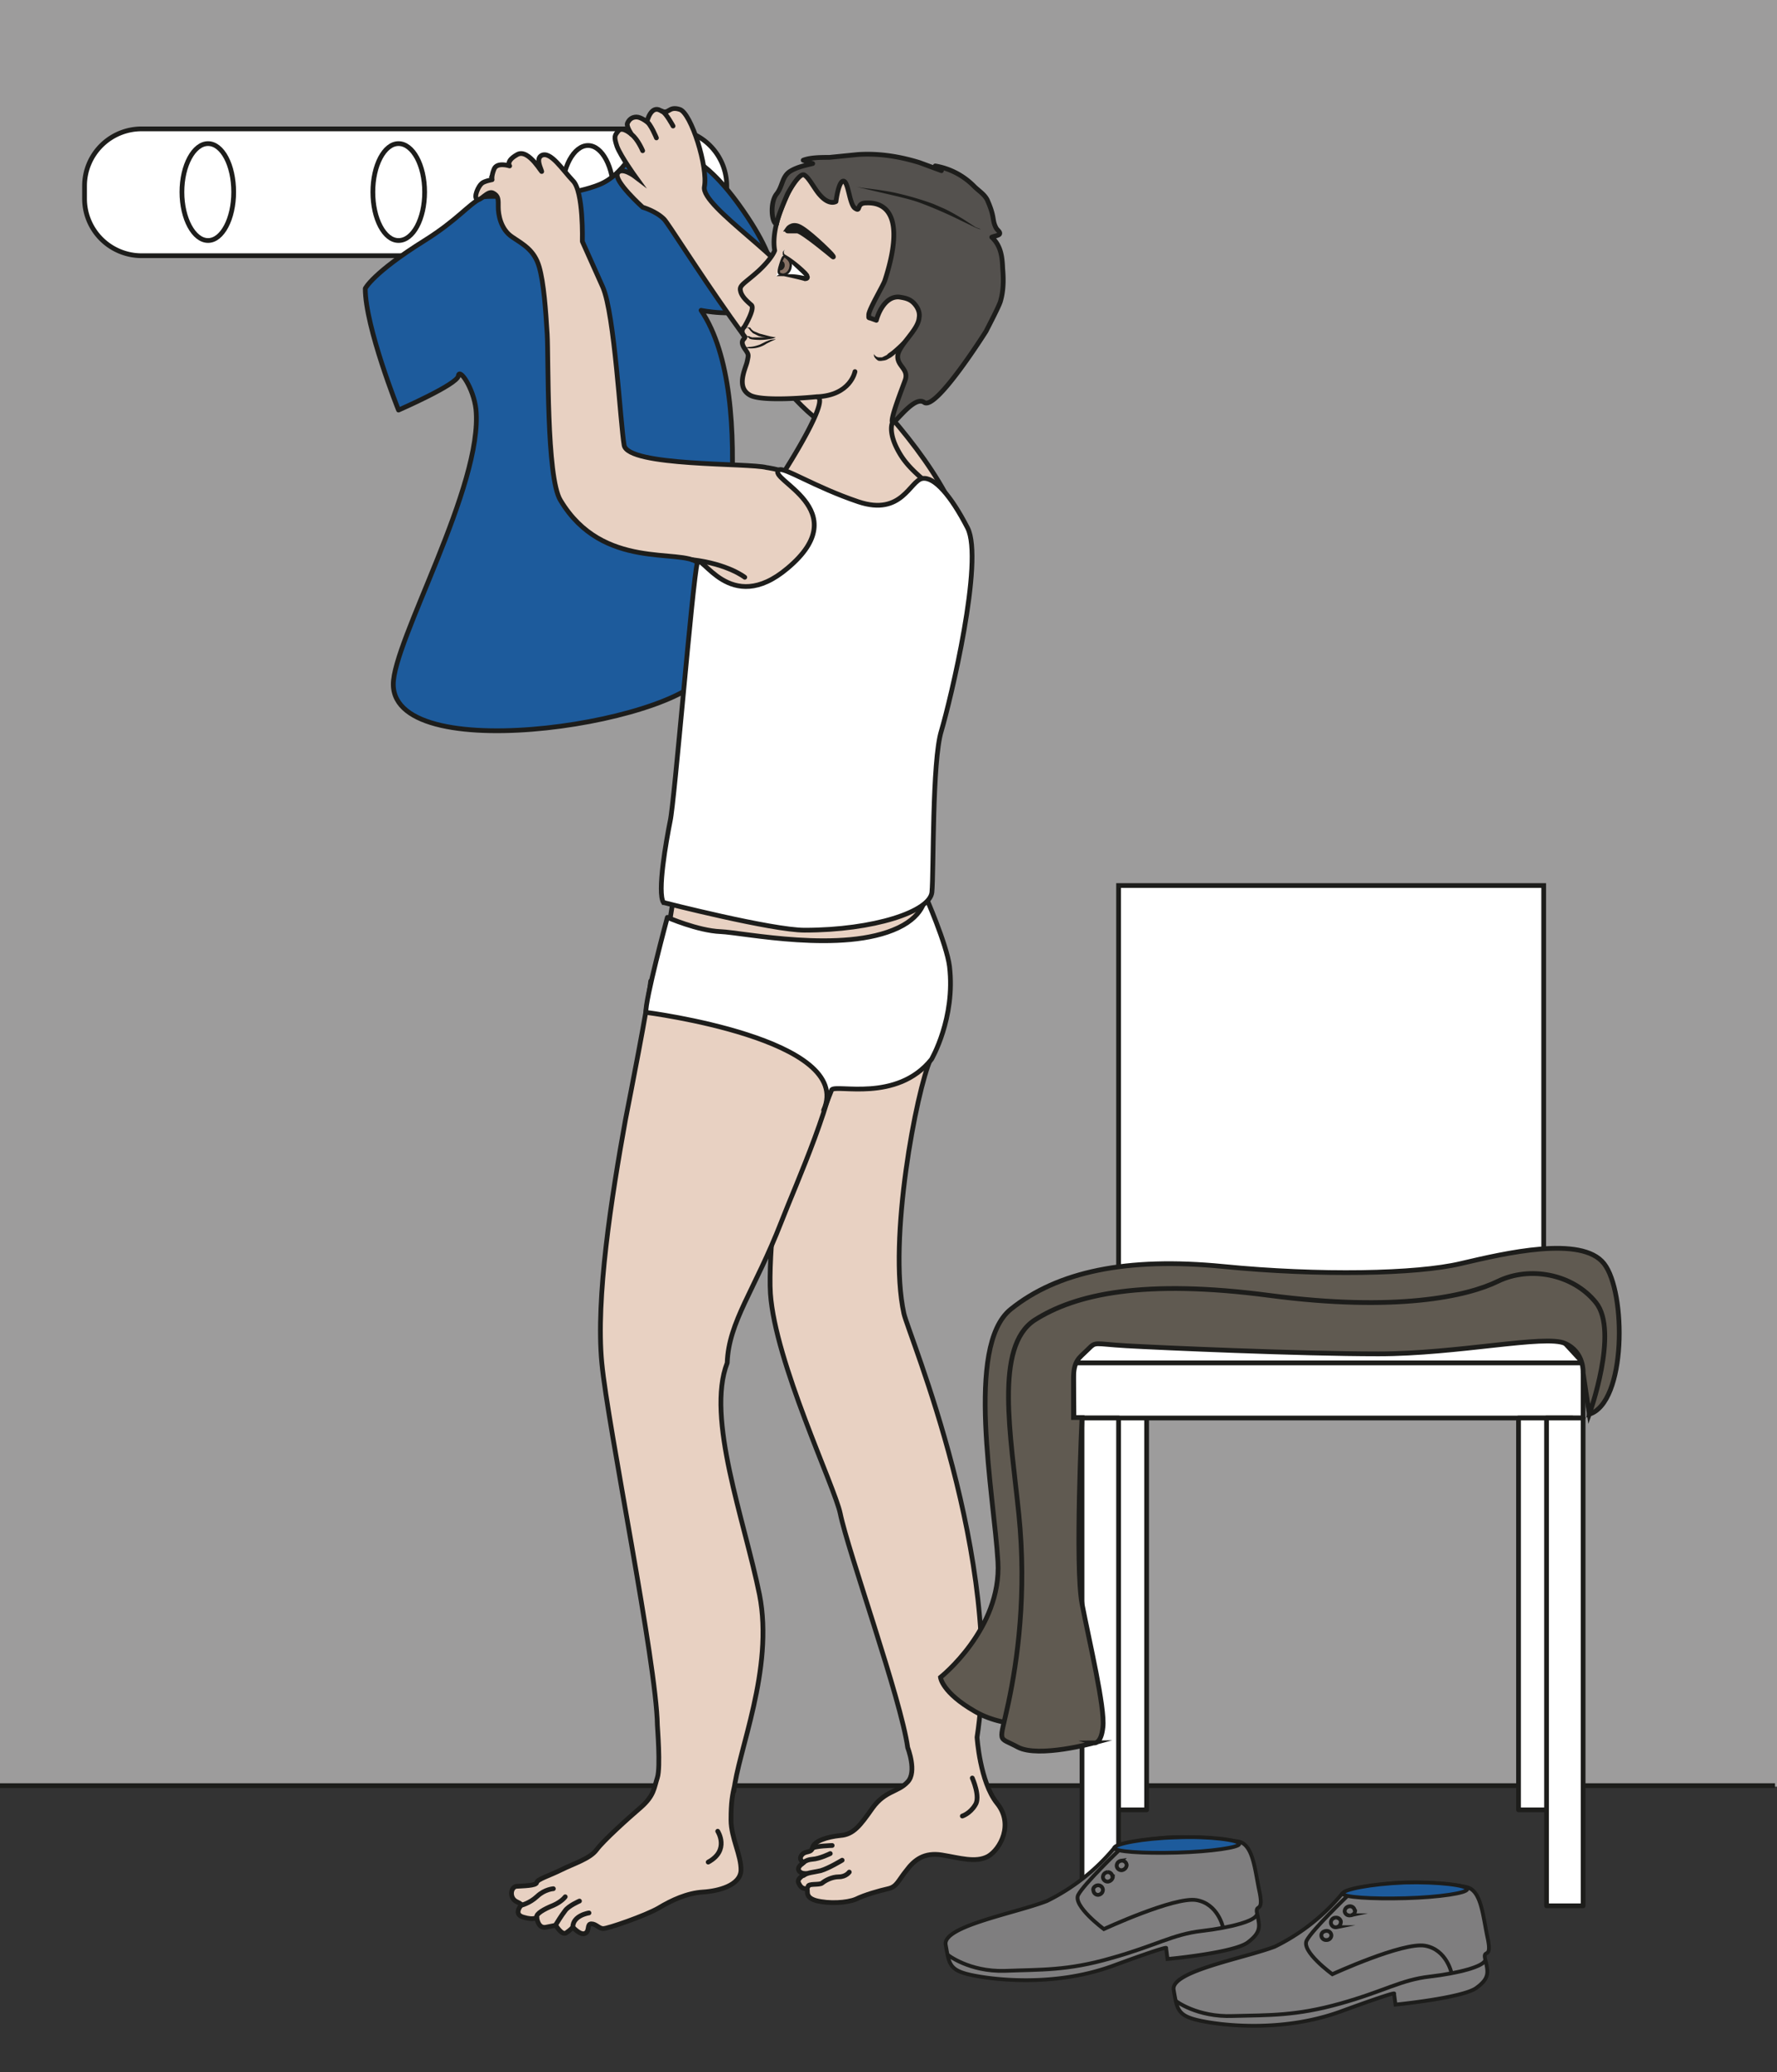 <svg viewBox="0 0 498.7 581.5" xmlns="http://www.w3.org/2000/svg"><rect x="0" y="0" width="498.7" height="581.5" fill="#333333" stroke="none"/><defs><clipPath id="a"><path d="M0 436.1h374V0H0z"/></clipPath><clipPath id="b"><path d="M0 436.1h374V0H0z"/></clipPath><clipPath id="c"><path d="M0 436.1h374V0H0z"/></clipPath><clipPath id="d"><path d="M0 436.1h374V0H0z"/></clipPath></defs><path d="M0 501.4h498.7V0H0z" fill="#9d9c9c"/><g clip-path="url(#a)" transform="matrix(1.333 0 0 -1.333 0 581.5)"><path d="M153 394.4a12 12 0 00-12-12H29.8a12 12 0 00-12 12v2.7a12 12 0 0012 12H141a12 12 0 0012-12z" fill="#fff"/><path d="M153 394.4a12 12 0 00-12-12H29.8a12 12 0 00-12 12v2.7a12 12 0 0012 12H141a12 12 0 0012-12z" fill="none" stroke="#1d1d1b" stroke-miterlimit="10"/><path d="M49.2 395.8c0-5.6-2.4-10.2-5.4-10.2-3 0-5.5 4.6-5.5 10.2s2.5 10.2 5.5 10.2 5.4-4.5 5.4-10.2" fill="#fff"/><path d="M49.2 395.8c0-5.6-2.4-10.2-5.4-10.2-3 0-5.5 4.6-5.5 10.2s2.5 10.2 5.5 10.2 5.4-4.5 5.4-10.2z" fill="none" stroke="#1d1d1b" stroke-miterlimit="10"/><path d="M89.4 395.8c0-5.6-2.4-10.2-5.5-10.2-3 0-5.4 4.6-5.4 10.2s2.4 10.2 5.4 10.2c3 0 5.5-4.5 5.5-10.2" fill="#fff"/><path d="M89.4 395.8c0-5.6-2.4-10.2-5.5-10.2-3 0-5.4 4.6-5.4 10.2s2.4 10.2 5.4 10.2c3 0 5.5-4.5 5.5-10.2z" fill="none" stroke="#1d1d1b" stroke-miterlimit="10"/><path d="M129.2 395.4c0-5.6-2.4-10.2-5.4-10.2-3 0-5.5 4.6-5.5 10.2s2.5 10.2 5.5 10.2 5.4-4.6 5.4-10.2" fill="#fff"/><path d="M129.2 395.4c0-5.6-2.4-10.2-5.4-10.2-3 0-5.5 4.6-5.5 10.2s2.5 10.2 5.5 10.2 5.4-4.6 5.4-10.2z" fill="none" stroke="#1d1d1b" stroke-miterlimit="10"/><path d="M0 60.3h373.7M325 158.3h-89.5v91.5H325z" fill="#fff" stroke="#1d1d1b" stroke-miterlimit="10"/><path d="M226 149.3l9.5 9H325l8.3-9z" fill="#fff"/><path d="M226 149.3l9.5 9H325l8.3-9z" fill="none" stroke="#1d1d1b" stroke-linejoin="round" stroke-miterlimit="10"/><path d="M226 149.3h107.3v-11.6H226.1zM230.3 55.2h11.1v82.5h-11.1z" fill="#fff" stroke="#1d1d1b" stroke-linejoin="round" stroke-miterlimit="10"/><path d="M235.5 35h-7.7v102.7h7.7zM330.9 55.2h-11.2v82.5H331z" fill="#fff" stroke="#1d1d1b" stroke-linejoin="round" stroke-miterlimit="10"/><path d="M325.6 35h7.7v102.7h-7.7z" fill="#fff" stroke="#1d1d1b" stroke-linejoin="round" stroke-miterlimit="10"/></g><g clip-path="url(#b)" transform="matrix(1.333 0 0 -1.333 0 581.5)"><path d="M101.5 394.7c1.4.7 15.3-1 24.5 2.6 6.5 2.5 8.7 11.1 11 9.9 5.9-3 10.8-3.3 18.6-14.1 20.3-28.2-8-22.2-8-22.2 12.5-18.5 3.9-64.4 1.4-75.3-2.5-11-66-21.5-66.2-3.5-.1 9 19 42 17.4 58-.5 4.4-3.5 8.8-3.7 7-.2-1.8-12.6-7.2-12.6-7.2s-7 17.5-7 25.6c0 0 1.6 3.3 12.5 10.1 7 4.4 9 7.4 12 9" fill="#1d5b9c"/><path d="M101.5 394.7c1.4.7 15.3-1 24.5 2.6 6.5 2.5 8.7 11.1 11 9.9 5.9-3 10.8-3.3 18.6-14.1 20.3-28.2-8-22.2-8-22.2 12.5-18.5 3.9-64.4 1.4-75.3-2.5-11-66-21.5-66.2-3.5-.1 9 19 42 17.4 58-.5 4.4-3.5 8.8-3.7 7-.2-1.8-12.6-7.2-12.6-7.2s-7 17.5-7 25.6c0 0 1.6 3.3 12.5 10.1 7 4.4 9 7.4 12 9z" fill="none" stroke="#1d1d1b" stroke-linejoin="round" stroke-miterlimit="10"/></g><g clip-path="url(#c)" transform="matrix(1.333 0 0 -1.333 0 581.5)"><path d="M113 397.4c-.1-.3-4.1 4.1-6.4 4M109 394.7s-3.6 5-5.5 4.3" fill="none" stroke="#1d1d1b" stroke-linecap="round" stroke-linejoin="round" stroke-miterlimit="10"/><path d="M168 375c-.8 5.6-20.5 17.7-19.7 21.9.8 4.1-2.8 15.6-5.2 16.3-2.5.8-2.2-1.3-4.1-.2-2 1.1-2.8-2.4-2.8-2.4s-1.3 1-2.2 1c-1 0-1.6-.6-1.9-1.3s.9-2.4.9-2.4-1.9 1.8-2.8.8c-.8-1-1-1.2-.3-3.3.8-2.1 3.9-6.4 3.9-6.4s-3 2.3-3.8.7c-.8-1.6 5.3-7.1 5.3-7.1s2.8-.8 4.5-2.5 24.2-38.9 34.6-43.6" fill="#e8d1c2" stroke="#1d1d1b" stroke-miterlimit="10"/><path d="M135.3 404.5s-1 2.4-2.3 3.4M141.7 409.7s-1.5 2.8-2.3 3.1M138.2 407.2s-1.2 3-2.2 3.6" fill="none" stroke="#1d1d1b" stroke-linecap="round" stroke-linejoin="round" stroke-miterlimit="10"/><path d="M187.5 348.5c10.1-11.7 18.4-25.2 15.7-35.3-2.7-10-10.5-47.4-9.5-60.6.8-10 6.3-30.2 2.2-39.4-2.9-6.4-9-38-5.6-53.5 1-4.5 21.2-52 15.4-89.2 0 0 .6-9.4 4.2-13.9 3.6-4.4.7-9.7-1.9-11.2-2.6-1.4-6-.3-9.7.3-3.7.6-5.8-1-7.5-3.3-1.7-2.1-2-3.4-3.8-3.8-1.8-.4-5-1.3-6.8-2.2-1.9-.8-5.7-1-8.4-.3-2.8.8-1.3 2.5-2.1 2.5s-1.2.4-1.6 1.3c-.4.9 1.6 1.9 1.6 1.9s-1.1-.1-1.5.6c-.5.8 1 1.7 1 1.7s-1.2.6-.4 1.6c.8 1 2 .3 2.3 1.6s2.9 2.2 5.8 2.5c2.8.2 4.2 2.1 6.8 5.8 2.7 3.7 5.4 3.3 7.4 5.5 2 2.1 0 7.2 0 7.2-1.4 10.2-12.6 41.4-14.2 49.3-1.2 5.7-13.7 31.8-14.7 46.3-.5 7.8 1.6 28.4 3.6 33.1 0 0-24.7 31.5-25.5 36.2-.8 4.7 3.4 21.4 3.8 31.5s2.9 53 2.9 53c-3.6 3.2-20.1-1.7-29 13.2-3 4.8-2.5 30.1-2.8 35s-.7 10.8-1.7 14.2-3.2 4.6-5.6 6.2c-2.5 1.6-3 4.8-3 6.3 0 1.6.1 2.4-1.1 3s-2.7-1.9-3.4-1.3c-.7.5.3 2.7 1 3.3.5.5 2.2.8 2.2.8s-.2.7.4 2.2c.6 1.6 3.3.7 3.3.7s-.9 1 1.6 2.4 5.6-4.7 5.1-3.4c-.5 1.3-1 2.6 0 3.2 1.9 1 4.4-3 6.6-5.3 2.3-2.2 2-12.8 2-12.8l4.3-9.6c2.5-5.7 3.7-28.7 4.5-33.3.8-4.5 26.3-3.7 30-4.7 0 0 8.8-1 13-7.2" fill="#e8d1c2" stroke="#1d1d1b" stroke-linecap="round" stroke-linejoin="round" stroke-miterlimit="10"/><path d="M137 229.7c-.6-5.2-4.4-24.5-5.3-29.1-3-16.6-6.3-37.7-5-51.3 1.3-13.6 11.5-63 11.7-76.3 0-.3.7-8.8 0-11s-.7-3.8-3.4-6.2c-2.8-2.4-8-7.1-9.4-9s-4.8-2.9-7.4-4.2-5.1-2-5.2-2.7-3-.7-4.3-.8c-1.2-.2-1.5-2.4 0-3.2 1.5-.7 1-.8 1-.8s-1.7-1.9.5-2.5c2.3-.7 2.8 0 2.8 0s.2-2.5 2-2.1l2 .4s1.3-2.2 2.2-1.6c.9.6 1.4 1.2 1.4 1.2s1.6-1.8 2.6-1.3.3 2 1.3 2 1.6-1 2.5-1c1 0 8.8 2.7 11.6 4.3 2.8 1.7 6.1 3.2 9.4 3.4s7.8 1.4 8 4.5c.1 3.2-2.1 6.9-2.1 10.7s.3 5.2.8 7.4l-.2-1.4c.8 8.3 8.5 25.7 5.4 41.4-3.2 15.8-11.3 37.2-6.8 48.8.3 8.7 5.8 15.3 11.4 29.7 3 7.8 11.8 27.1 11.8 36.5" fill="#e8d1c2" stroke="#1d1d1b" stroke-linecap="round" stroke-linejoin="round" stroke-miterlimit="10"/><path d="M173.4 202.5l1.7 4.3c1 1.2 13.7-2.7 21 6.4 0 0 5.1 8.7 3.8 19.6-.6 4.7-5.1 14.9-5.1 14.9s.2-4-5.7-6.8c-11.6-5.5-32.6-1-37.4-.8s-11.2 3-11.2 3-4.8-17.8-4.5-20c0 0 44.1-5.6 37.4-20.6" fill="#fff"/><path d="M173.4 202.5l1.7 4.3c1 1.2 13.7-2.7 21 6.4 0 0 5.1 8.7 3.8 19.6-.6 4.7-5.1 14.9-5.1 14.9s.2-4-5.7-6.8c-11.6-5.5-32.6-1-37.4-.8s-11.2 3-11.2 3-4.8-17.8-4.5-20c0 0 44.1-5.6 37.4-20.6z" fill="none" stroke="#1d1d1b" stroke-linejoin="round" stroke-miterlimit="10"/><path d="M156.8 314.7s-3.5 2.8-11.1 3.7" fill="none" stroke="#1d1d1b" stroke-linecap="round" stroke-linejoin="round" stroke-miterlimit="10"/><path d="M198.1 331.4c-1.8 2.9-6.2 5.1-8.7 9.4-2.6 4.4-1.5 6.5-1.5 6.5a63 63 0 0111 18.7c3.1 7.3 5.6 25.1-8.6 31.1s-21.8 3.1-21.8 3.1-6.6-10-5.4-16.7c0 0-.5-1.6-3.4-4.3-3-2.7-4.1-3-3.8-4.2.2-1.2 1.5-2.3 2.3-3 .8-.8-1.5-4.6-1.5-4.6s-1-.8 0-1.9c.6-.7-1.3-.6.1-2.7.9-1.3.8-1.2.5-2.7-.3-1.4-2.4-5.3.5-7 2.5-1.6 14.1-.4 14.1-.4 3.3 0-6.7-15.6-6.7-15.6s7.4-2.9 9.2-6.5" fill="#e8d1c2" stroke="#1d1d1b" stroke-linecap="round" stroke-linejoin="round" stroke-miterlimit="10"/><path d="M186.3 377.2c-.3-1-3.5-6.3-3.4-7.3 0-.7-.1-.5.5-.7l1.1-.4c.6 2.2 2.2 5.1 4.8 4.9 1.3-.2 2.3-.4 3.2-1.4.8-.9 1.2-1.9 1-3-.2-2.6-4.3-5.7-4.5-8-.1-2.2 2.3-2.7 1.6-5-.4-1.2-3.3-8.4-2.7-9 .5-.4 4.6 5.8 6.7 4.2 2.5-1.7 13 15 13 15 .5 1 2.6 5 3 6.2.7 2.3.7 4.7.5 7-.1 2.6-.4 4.8-2.3 6.6.4.2 1.3.3 1.6.6.3.4-.3.8-.6 1.2-.6 1-.6 1.7-.8 2.7-.2 1-.6 2.1-1 3-.5 1.4-1.9 2.2-2.9 3.2a15 15 0 01-8.2 4.3c.2-.3 1-.8 1.3-1l-4.6 1.7c-4.2 1.3-8.6 2-13 1.7l-6-.6c-1.7 0-4 0-5.5-.6l2-.7c-1.6-.4-3.2-.7-4.7-1.6-1.8-1.1-1.6-3.2-2.9-4.8-1.5-1.9-1-6.3 0-6.3 0 0 0 1 2.3 6.3 0 0 2.4 4.5 3.5 4 1-.5 2.2-3 3.3-4.2 2-2.3 3.4-1.4 3.4-1.4s.5 4.1 1.5 4.3c1.1.2 1.3-4.9 2.5-5.7 1.3-.9.2 1 2.2 1.1 1.1 0 9.7 1 4.1-16.3" fill="#54514e"/><path d="M186.3 377.2c-.3-1-3.5-6.3-3.4-7.3 0-.7-.1-.5.5-.7l1.1-.4c.6 2.2 2.2 5.1 4.8 4.9 1.3-.2 2.3-.4 3.2-1.4.8-.9 1.2-1.9 1-3-.2-2.6-4.3-5.7-4.5-8-.1-2.2 2.3-2.7 1.6-5-.4-1.2-3.3-8.4-2.7-9 .5-.4 4.6 5.8 6.7 4.2 2.5-1.7 13 15 13 15 .5 1 2.6 5 3 6.2.7 2.3.7 4.7.5 7-.1 2.6-.4 4.8-2.3 6.6.4.2 1.3.3 1.6.6.3.4-.3.8-.6 1.2-.6 1-.6 1.7-.8 2.7-.2 1-.6 2.1-1 3-.5 1.4-1.9 2.2-2.9 3.2a15 15 0 01-8.2 4.3c.2-.3 1-.8 1.3-1l-4.6 1.7c-4.2 1.3-8.6 2-13 1.7l-6-.6c-1.7 0-4 0-5.5-.6l2-.7c-1.6-.4-3.2-.7-4.7-1.6-1.8-1.1-1.6-3.2-2.9-4.8-1.5-1.9-1-6.3 0-6.3 0 0 0 1 2.3 6.3 0 0 2.4 4.5 3.5 4 1-.5 2.2-3 3.3-4.2 2-2.3 3.4-1.4 3.4-1.4s.5 4.1 1.5 4.3c1.1.2 1.3-4.9 2.5-5.7 1.3-.9.2 1 2.2 1.1 1.1 0 9.7 1 4.1-16.3z" fill="none" stroke="#1d1d1b" stroke-linecap="round" stroke-linejoin="round" stroke-miterlimit="10"/><path d="M184 361.7l.2-.3c.2-.2.5-.4.9-.4h.6l.6.3.4.2.3.3.7.5a29.9 29.9 0 013.5 3.4s-.1-.6-.6-1.4a9.9 9.9 0 00-3-3.3l-.9-.5a3 3 0 00-.9-.2 2 2 0 00-.9 0c-.5.3-.8.7-.9 1v.4" fill="#1d1d1b"/><path d="M165.8 388s.8 1.2 2.3.6c1.8-.7 6.4-5.2 7-5.9.6-.7.3-.6.2-.5 0 0-6.2 5.2-7.4 5.4h-2c-.3 0-.2.2-.1.4" fill="#1d1d1b" fill-rule="evenodd"/><path d="M165.8 388s.8 1.2 2.3.6c1.8-.7 6.4-5.2 7-5.9.6-.7.3-.6.2-.5 0 0-6.2 5.2-7.4 5.4h-2c-.3 0-.2.2-.1.4z" fill="none" stroke="#1d1d1b" stroke-miterlimit="10"/><path d="M165.2 383.7s-.8-.7.1-1.4c1-.6 4.6-3.7 4.7-4.3 0-.7-.6-.4-.6-.4s-4.9 1.2-6 .5" fill="#fff"/><path d="M165.2 383.7l-.2-.5.1-.4c.1-.2.3-.2.4-.3l.5-.3a25 25 0 003.9-3.2l.4-.5.2-.6-.1-.4c-.1-.2-.4-.4-.6-.4a1 1 0 00-.6 0h.1a79 79 0 01-4.3 1h-1.5c.2.2.5.3.7.3l.8.1h1.5c1 0 2-.2 3-.4h.1l-.1-.2v.1c0-.1 0 0 0 0l-.3.3-.4.4-1.6 1.5-1.6 1.5-.4.4c0 .2-.3.3-.4.5v.6l.4.5M156.7 367.1s.1.2.3.2h.9l.4-.5.4-.3 1.2-.5 2.3-.6 1.1-.2-1.1-.1a8 8 0 00-2.5.4l-1.2.6-.5.5-.3.4c-.2.2-.5.3-.7.2a.6.6 0 01-.3 0M163.3 365s0-.2-.2-.3l-.7-.3-1-.5a5.8 5.8 0 00-3.7-1l-.8.1-.2.2h.2c.2-.1.5-.1.8 0 .7 0 1.5.2 2.3.5l.6.3.6.3 1 .4.9.1.2.1" fill="#1d1d1b"/><path d="M156.8 365.4h.3c.1.1.4.1.8 0v-.1h.2l.2-.1h5s-.3-.2-1-.3a11.7 11.7 0 00-4.1-.1l-.3.1h-.1l-.1.2-.6.3h-.3" fill="#1d1d1b"/><path d="M166.4 379.8c-.3-1-1-1.4-1.6-1.4-.7.2-1.2 0-.5 2.2.7 2.4 1 1.6 1.4 1.3.4-.3 1-1 .7-2" fill="#877164" fill-rule="evenodd"/><path d="M166.4 379.8c-.3-1-1-1.4-1.6-1.4-.7.2-1.2 0-.5 2.2.7 2.4 1 1.6 1.4 1.3.4-.3 1-1 .7-2z" fill="none" stroke="#1d1d1b" stroke-linecap="round" stroke-linejoin="round" stroke-miterlimit="10" stroke-width=".5"/><path d="M164.6 381.3s.7-.1.6-1.1c-.2-1-1.2-1-1.3-.7 0 0 .6 1.8.7 1.7" fill="#1d1d1b" fill-rule="evenodd"/><path d="M180.3 396.9l1.2-.2 3.2-.4c1.2-.2 2.8-.4 4.4-.8a62.3 62.3 0 007.4-2.2l2.3-1c1.5-.7 2.8-1.5 4-2.2l2.6-1.7.8-.3.3-.1h-.3l-.8.3-2.9 1.4a92.1 92.1 0 01-8.7 3.8c-1.6.6-3.3 1-4.9 1.4l-4.3 1-4.3 1" fill="#1d1d1b"/><path d="M180 358s-.9-5-8-5.3" fill="none" stroke="#1d1d1b" stroke-linecap="round" stroke-linejoin="round" stroke-miterlimit="10"/><path d="M116.5 38.6s-1.8-.1-3.4-1.6-3.4-1.9-3.4-1.9M119 36.9s-.7-1-2.5-1.8c-2-.8-3.7-1.8-3.5-2.5M122 36s-2.3-1-3-2c-.8-1-2-3-2-3M124 33.5s-3.4-.5-3.4-3M151.1 50.7s2.6-4-2-6.5" fill="none" stroke="#1d1d1b" stroke-linecap="round" stroke-miterlimit="10"/><path d="M175.2 47.7s-3.7-.1-4.2-.6M174.8 46s-2.2-1.1-3.8-1.2c-1.5-.1-2.2-1-2.2-1M177.3 44.6s-2.8-1.7-4.5-2.2c-1.8-.4-2.8-.4-3.6-1M178.8 42.1s-.7-1-2.2-1-2.9-.8-3.5-1.3-3 0-3-.8M204.7 61.9s1.8-4 .6-5.7c-1.1-1.8-2.7-2.3-2.7-2.3" fill="none" stroke="#1d1d1b" stroke-linecap="round" stroke-linejoin="round" stroke-miterlimit="10"/><path d="M139.8 246.2s22.7-5.8 29.6-5.8c14.5 0 26.4 3.9 26.8 8 .4 4.1 0 27.6 2 34 1.9 6.4 9 35.9 5.5 42.7-3.5 6.8-7 10.8-9.5 10.4-2.6-.4-4.3-8-13.5-4.9S165 338 164 337.3c-2.8-1.9 16.6-8.3 1.8-20.7-12.2-10.3-18.2 3.6-19 1.1-1-3.8-4.8-50.3-5.7-54.3-.8-4-2.8-15.1-1.4-17.2" fill="#fff"/><path d="M139.8 246.2s22.7-5.8 29.6-5.8c14.5 0 26.4 3.9 26.8 8 .4 4.1 0 27.6 2 34 1.9 6.4 9 35.9 5.5 42.7-3.5 6.8-7 10.8-9.5 10.4-2.6-.4-4.3-8-13.5-4.9S165 338 164 337.3c-2.8-1.9 16.6-8.3 1.8-20.7-12.2-10.3-18.2 3.6-19 1.1-1-3.8-4.8-50.3-5.7-54.3-.8-4-2.8-15.1-1.4-17.2z" fill="none" stroke="#1d1d1b" stroke-miterlimit="10"/></g><g clip-path="url(#d)" transform="matrix(1.333 0 0 -1.333 0 581.5)"><path d="M234.6 47.2A43 43 0 00220.4 36c-6.7-2.6-22-5.3-21.3-9.2.7-3.9.7-5.3 5.1-6.3 4.4-1 17.4-2.7 29.9 1.8 12.5 4.6 11.4 3.8 11.4 3.8l.3-2.3s14 1.3 16.9 3.5 2.5 3.4 2 5.9c-.6 2.5 1.4 0 .5 4.6-1 4.6-1.3 9.9-4.3 10.7-1.5.3-8.6 1.2-14.7.9a45.7 45.7 0 01-11.6-2.2" fill="#7f7e7f"/><path d="M234.6 47.2A43 43 0 00220.4 36c-6.7-2.6-22-5.3-21.3-9.2.7-3.9.7-5.3 5.1-6.3 4.4-1 17.4-2.7 29.9 1.8 12.5 4.6 11.4 3.8 11.4 3.8l.3-2.3s14 1.3 16.9 3.5 2.5 3.4 2 5.9c-.6 2.5 1.4 0 .5 4.6-1 4.6-1.3 9.9-4.3 10.7-1.5.3-8.6 1.2-14.7.9a45.7 45.7 0 01-11.6-2.2z" fill="none" stroke="#1d1d1b" stroke-miterlimit="10" stroke-width=".8"/><path d="M199.5 24.7s4.5-3.6 12-3.4c7.6.3 13.2 0 22.5 2.7 9.3 2.6 12.9 5 19 5.7 6 .7 11.4 2.1 11.6 3.5" fill="none" stroke="#1d1d1b" stroke-miterlimit="10" stroke-width=".8"/><path d="M257.5 30.4s-1 5-5.6 5.8c-4.6.8-19.5-6.1-19.5-6.1s-6.6 4.9-5.4 7.2c1.2 2.3 8.6 9.4 8.6 9.4" fill="none" stroke="#1d1d1b" stroke-miterlimit="10" stroke-width=".8"/><path d="M232.2 38.4c0-.5-.3-1-1-1.1a1 1 0 00-1 .9c-.2.5.3 1 .8 1.1a1 1 0 001.2-.9zM234.3 41.2c0-.5-.4-1-1-1.1a1 1 0 00-1.1.9c0 .5.3 1 1 1.1a1 1 0 001-.9zM237.2 43.6c0-.5-.4-1-1-1.1a1 1 0 00-1.1.9c0 .5.3 1 1 1.1a1 1 0 001.1-.9z" fill="none" stroke="#1d1d1b" stroke-miterlimit="10" stroke-width=".8"/><path d="M260.9 48c0-.7-5.9-1.6-13.1-1.8s-13.2.2-13.2 1 5.8 2 13 2.2c7.3.3 13.2-.6 13.3-1.3" fill="#1d5b9c"/><path d="M260.9 48c0-.7-5.9-1.6-13.1-1.8s-13.2.2-13.2 1 5.8 2 13 2.2c7.3.3 13.2-.6 13.3-1.3z" fill="none" stroke="#1d1d1b" stroke-miterlimit="10" stroke-width=".8"/><path d="M282.6 37.6a43 43 0 00-14.2-11.2c-6.6-2.5-22-5.2-21.3-9.1.7-4 .8-5.4 5.2-6.4 4.3-1 17.3-2.7 29.8 1.8 12.6 4.6 11.4 3.8 11.4 3.8l.3-2.3s14.1 1.4 17 3.5 2.5 3.4 1.9 6c-.6 2.4 1.5-.2.5 4.5-1 4.6-1.3 9.9-4.3 10.7-1.4.4-8.5 1.3-14.7.9a45.7 45.7 0 01-11.6-2.2" fill="#7f7e7f"/><path d="M282.6 37.6a43 43 0 00-14.2-11.2c-6.6-2.5-22-5.2-21.3-9.1.7-4 .8-5.4 5.2-6.4 4.3-1 17.3-2.7 29.8 1.8 12.6 4.6 11.4 3.8 11.4 3.8l.3-2.3s14.1 1.4 17 3.5 2.5 3.4 1.9 6c-.6 2.4 1.5-.2.5 4.5-1 4.6-1.3 9.9-4.3 10.7-1.4.4-8.5 1.3-14.7.9a45.7 45.7 0 01-11.6-2.2z" fill="none" stroke="#1d1d1b" stroke-miterlimit="10" stroke-width=".8"/><path d="M247.5 15s4.5-3.5 12.1-3.2c7.6.2 13.2 0 22.5 2.6s12.8 5 18.9 5.7c6 .7 11.4 2.1 11.7 3.5" fill="none" stroke="#1d1d1b" stroke-miterlimit="10" stroke-width=".8"/><path d="M305.6 20.8s-1 5-5.6 5.8c-4.7.8-19.5-6-19.5-6s-6.6 4.8-5.4 7.1c1.2 2.3 8.6 9.4 8.6 9.4" fill="none" stroke="#1d1d1b" stroke-miterlimit="10" stroke-width=".8"/><path d="M280.3 28.8c0-.5-.4-1-1-1a1 1 0 00-1.1.8c-.1.6.3 1 .9 1.1a1 1 0 001.2-.9zM282.3 31.7c0-.6-.3-1.1-.9-1.2a1 1 0 00-1.2 1c0 .5.4 1 1 1a1 1 0 001.1-.8zM285.3 34c0-.5-.4-1-1-1a1 1 0 00-1.2.8c0 .6.4 1 1 1.1a1 1 0 001.1-.8z" fill="none" stroke="#1d1d1b" stroke-miterlimit="10" stroke-width=".8"/><path d="M308.9 38.5c0-.8-5.8-1.7-13-1.9s-13.2.2-13.2 1 5.7 2 13 2.3c7.2.2 13.2-.6 13.2-1.4" fill="#1d5b9c"/><path d="M308.9 38.5c0-.8-5.8-1.7-13-1.9s-13.2.2-13.2 1 5.7 2 13 2.3c7.2.2 13.2-.6 13.2-1.4z" fill="none" stroke="#1d1d1b" stroke-miterlimit="10" stroke-width=".8"/><path d="M222.2 73.3s-9.9-1.5-16.9 2.6c-7 4-7.3 7.2-7.3 7.2s12.9 10.2 12.1 24.3c-.8 14-7 45.4 2.7 53.2 9.8 7.9 24.4 11 44.7 9 20.3-2 40.7-1.6 50 .6 9.4 2.2 25.5 6 30.2 0 4.7-6 4.7-29.3-3.1-31.7 0 0 2.7 15.7-5.1 19.8-7.9 4-38.7 1.2-54.6 0-15.9-1.2-42.5 4.1-48-4.5-5.6-8.6-7.4-32.7-4.7-47.6 2.8-14.9 0-32.9 0-32.9" fill="#605a51"/><path d="M222.2 73.3s-9.9-1.5-16.9 2.6c-7 4-7.3 7.2-7.3 7.2s12.9 10.2 12.1 24.3c-.8 14-7 45.4 2.7 53.2 9.8 7.9 24.4 11 44.7 9 20.3-2 40.7-1.6 50 .6 9.4 2.2 25.5 6 30.2 0 4.7-6 4.7-29.3-3.1-31.7 0 0 2.7 15.7-5.1 19.8-7.9 4-38.7 1.2-54.6 0-15.9-1.2-42.5 4.1-48-4.5-5.6-8.6-7.4-32.7-4.7-47.6 2.8-14.9 0-32.9 0-32.9z" fill="none" stroke="#1d1d1b" stroke-miterlimit="10"/><path d="M230.3 69.3s-11.6-3.2-16-.9c-4.4 2.4-3.9.4-2 9.3s3.9 23 2.2 39.7c-1.7 16.7-5.2 35.3 3.3 40.9 8.6 5.5 23 8.7 49.5 5.2 26.6-3.5 41.6-.2 48.1 3 6.6 3.2 15.7 1.6 20.6-4.5s-1.4-23.5-1.4-23.5l-1.3 8.7s.3 4.4-3.8 6.2c-4.1 1.9-22.6-2.2-39.3-2.2-16.7 0-46 1.3-53 1.7-7 .4-6.4 1-8.2-.8s-3-2.2-3-6.3v-8h1.8s-1.5-31.5 0-39.2c1.5-7.8 4.9-22 4.4-26-.4-3.8-2-3.3-2-3.3" fill="#605a51"/><path d="M230.3 69.3s-11.6-3.2-16-.9c-4.4 2.4-3.9.4-2 9.3s3.9 23 2.2 39.7c-1.7 16.7-5.2 35.3 3.3 40.9 8.6 5.5 23 8.7 49.5 5.2 26.6-3.5 41.6-.2 48.1 3 6.6 3.2 15.7 1.6 20.6-4.5s-1.4-23.5-1.4-23.5l-1.3 8.7s.3 4.4-3.8 6.2c-4.1 1.9-22.6-2.2-39.3-2.2-16.7 0-46 1.3-53 1.7-7 .4-6.4 1-8.2-.8s-3-2.2-3-6.3v-8h1.8s-1.5-31.5 0-39.2c1.5-7.8 4.9-22 4.4-26-.4-3.8-2-3.3-2-3.3z" fill="none" stroke="#1d1d1b" stroke-miterlimit="10"/></g></svg>